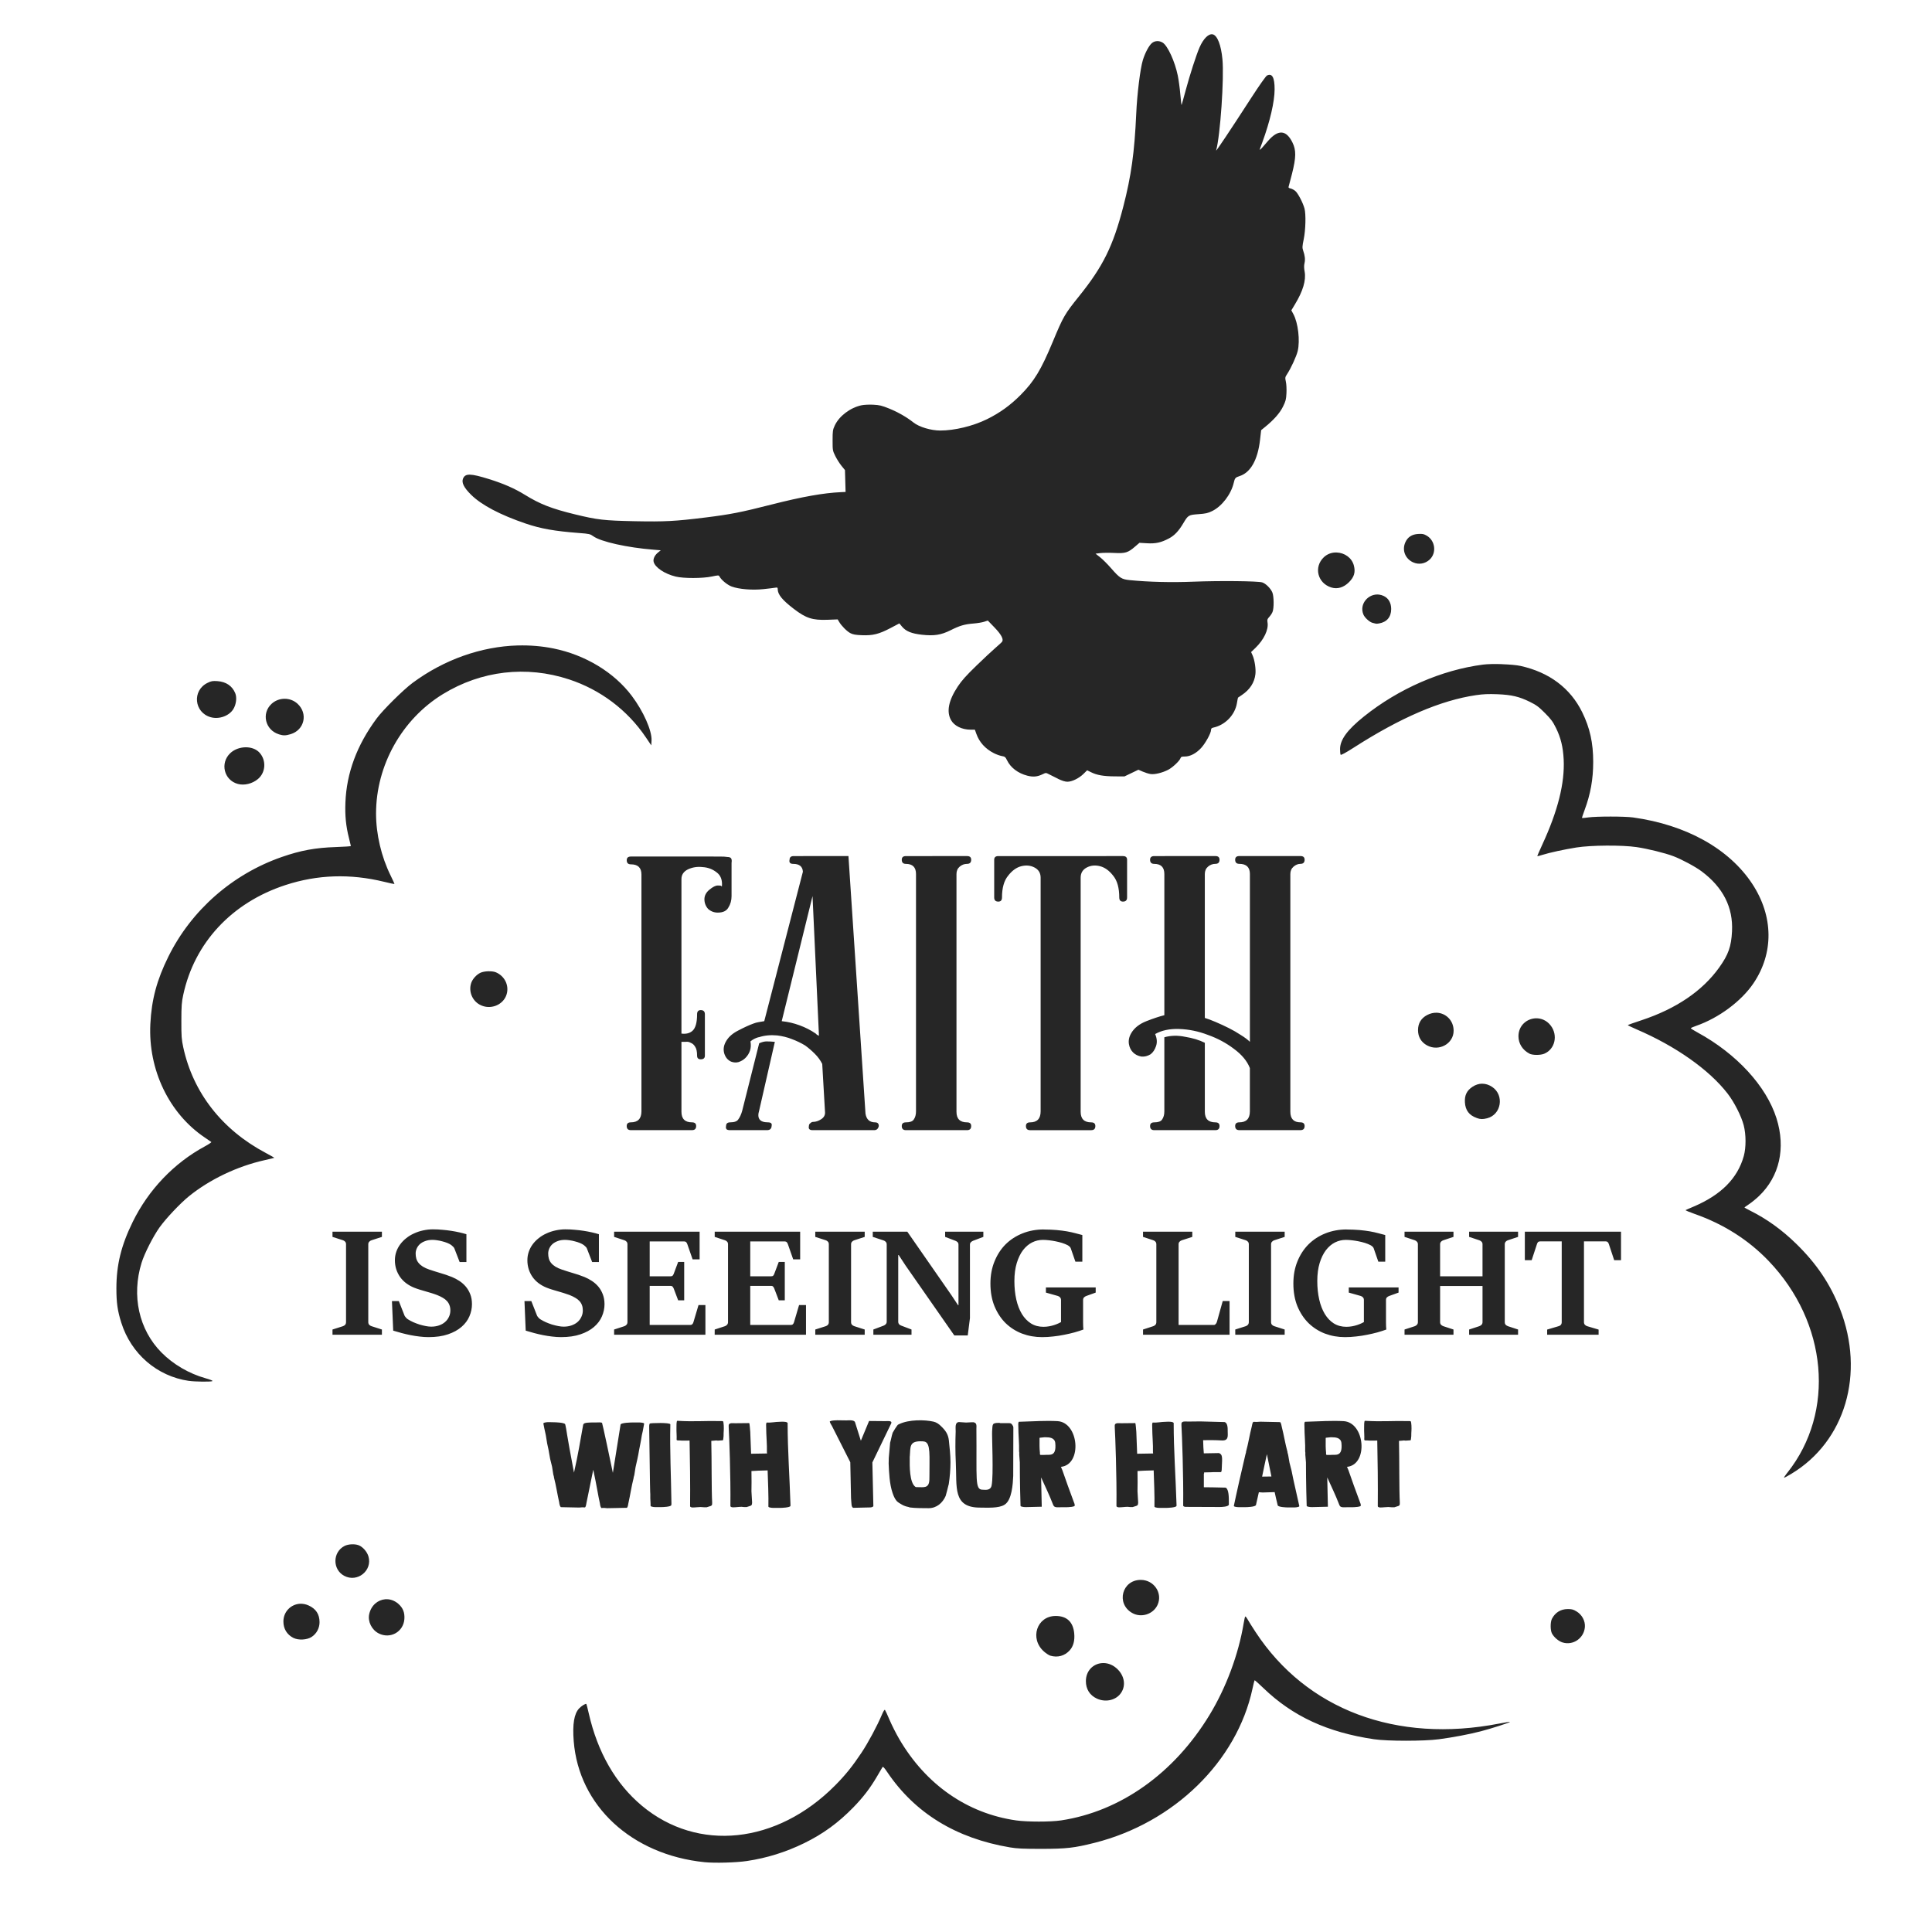 <?xml version="1.0" encoding="UTF-8" standalone="no"?>
<svg
   xmlns:dc="http://purl.org/dc/elements/1.1/"
   xmlns:cc="http://creativecommons.org/ns#"
   xmlns:rdf="http://www.w3.org/1999/02/22-rdf-syntax-ns#"
   xmlns:svg="http://www.w3.org/2000/svg"
   xmlns="http://www.w3.org/2000/svg"
   width="1000"
   height="1000"
   viewBox="0 0 264.583 264.583"
   version="1.1"
   id="svg2718">
  <style
     id="style3281"></style>
  <defs
     id="defs2712" />
  <g
     id="layer1">
    <path
       id="path1265"
       style="fill:#262626;fill-opacity:1;stroke-width:0.111"
       d="m 166.094,4.71 c -0.558,-0.146 -1.284,0.562 -1.817,1.776 -0.435,0.991 -1.327,3.75 -1.881,5.813 -0.303,1.127 -0.566,2.069 -0.584,2.087 -0.018,0.018 -0.094,-0.658 -0.173,-1.502 -0.071,-0.844 -0.231,-1.982 -0.343,-2.53 -0.399,-1.941 -1.385,-4.093 -2.069,-4.516 -0.476,-0.298 -1.079,-0.274 -1.475,0.062 -0.408,0.344 -0.938,1.341 -1.242,2.333 -0.355,1.161 -0.784,4.628 -0.904,7.306 -0.239,5.34 -0.685,8.554 -1.776,12.768 -1.402,5.412 -2.771,8.18 -6.055,12.261 -1.973,2.452 -2.161,2.78 -3.585,6.201 -1.627,3.909 -2.565,5.457 -4.448,7.347 -1.38,1.386 -2.829,2.432 -4.567,3.288 -1.914,0.944 -4.439,1.556 -6.407,1.557 -1.257,7.38e-4 -2.885,-0.482 -3.644,-1.082 -0.971,-0.768 -2.134,-1.432 -3.365,-1.932 -1.005,-0.407 -1.311,-0.481 -2.183,-0.525 -0.558,-0.028 -1.279,0.009 -1.603,0.08 -1.531,0.328 -3.046,1.472 -3.649,2.758 -0.276,0.595 -0.302,0.757 -0.302,2.041 0,1.357 0.005,1.41 0.37,2.151 0.206,0.418 0.589,1.023 0.849,1.343 l 0.475,0.584 0.042,1.493 0.042,1.498 -0.611,0.028 c -2.397,0.106 -5.333,0.627 -9.521,1.694 -4.211,1.074 -5.639,1.353 -9.046,1.776 -4.173,0.518 -5.569,0.591 -9.658,0.512 -4.249,-0.089 -5.12,-0.184 -8.242,-0.945 -3.196,-0.778 -4.778,-1.398 -6.854,-2.68 -1.397,-0.862 -2.904,-1.523 -4.918,-2.151 -2.521,-0.785 -3.234,-0.795 -3.539,-0.062 -0.227,0.549 0.112,1.233 1.105,2.215 1.424,1.408 3.989,2.76 7.498,3.95 2.062,0.699 3.948,1.032 7.306,1.288 1.367,0.104 1.505,0.133 1.931,0.443 1.034,0.748 4.644,1.554 8.251,1.84 l 0.986,0.08 -0.384,0.315 c -0.454,0.374 -0.688,0.877 -0.589,1.269 0.193,0.771 1.509,1.651 3.023,2.018 1.086,0.264 3.677,0.258 4.945,-0.009 0.916,-0.192 0.944,-0.192 1.055,0.009 0.262,0.479 1.071,1.142 1.658,1.361 0.985,0.368 2.823,0.522 4.324,0.361 0.694,-0.071 1.422,-0.161 1.621,-0.196 0.32,-0.053 0.363,-0.037 0.365,0.201 0.005,0.731 0.637,1.5 2.224,2.712 1.66,1.268 2.542,1.55 4.571,1.479 l 1.416,-0.053 0.201,0.338 c 0.331,0.561 1.063,1.297 1.544,1.548 0.346,0.18 0.711,0.243 1.566,0.278 1.497,0.062 2.352,-0.153 3.904,-0.968 l 1.233,-0.649 0.369,0.447 c 0.535,0.637 1.301,0.947 2.717,1.105 1.664,0.185 2.632,0.037 3.932,-0.617 1.252,-0.629 1.915,-0.824 3.128,-0.918 0.536,-0.042 1.197,-0.151 1.47,-0.243 l 0.497,-0.165 0.913,0.945 c 0.901,0.932 1.258,1.582 1.064,1.927 -0.042,0.08 -0.454,0.46 -0.913,0.854 -0.459,0.393 -1.651,1.508 -2.649,2.475 -1.373,1.331 -1.986,2.015 -2.525,2.827 -1.263,1.901 -1.573,3.436 -0.931,4.598 0.442,0.801 1.502,1.32 2.703,1.32 h 0.566 l 0.21,0.584 c 0.402,1.134 1.23,2.046 2.402,2.639 0.337,0.171 0.825,0.344 1.082,0.388 0.417,0.071 0.496,0.132 0.717,0.589 0.483,0.998 1.503,1.773 2.763,2.096 0.808,0.208 1.376,0.155 2.087,-0.187 0.466,-0.225 0.467,-0.225 0.891,-0.005 0.233,0.121 0.792,0.402 1.242,0.621 l -0.005,0.005 c 0.541,0.263 0.978,0.398 1.283,0.398 0.63,-10e-4 1.58,-0.464 2.197,-1.068 l 0.507,-0.498 0.548,0.269 c 0.788,0.392 1.697,0.553 3.22,0.562 l 1.338,0.009 0.954,-0.457 0.959,-0.461 0.603,0.261 c 0.332,0.142 0.808,0.294 1.06,0.328 0.554,0.088 1.585,-0.159 2.397,-0.571 0.609,-0.309 1.588,-1.227 1.708,-1.603 0.062,-0.178 0.168,-0.224 0.598,-0.224 0.727,0 1.553,-0.435 2.233,-1.178 0.591,-0.648 1.347,-2.022 1.347,-2.452 0,-0.195 0.08,-0.276 0.306,-0.328 1.645,-0.353 2.983,-1.743 3.247,-3.379 0.062,-0.389 0.128,-0.722 0.146,-0.731 0.018,-0.009 0.26,-0.177 0.539,-0.365 1.085,-0.733 1.706,-1.689 1.84,-2.831 0.088,-0.713 -0.102,-1.959 -0.388,-2.598 l -0.201,-0.443 0.589,-0.566 c 1.165,-1.126 1.826,-2.517 1.662,-3.484 -0.062,-0.374 -0.028,-0.478 0.228,-0.754 0.166,-0.177 0.373,-0.483 0.452,-0.68 0.215,-0.499 0.201,-2.148 -0.018,-2.676 -0.232,-0.558 -0.902,-1.225 -1.384,-1.379 -0.593,-0.19 -5.837,-0.244 -9.407,-0.101 -3.055,0.124 -6.161,0.042 -8.717,-0.21 -1.143,-0.115 -1.394,-0.274 -2.589,-1.644 -0.491,-0.564 -1.169,-1.239 -1.507,-1.502 l -0.611,-0.48 0.639,-0.08 c 0.354,-0.042 1.226,-0.053 1.936,-0.018 1.509,0.08 1.875,-0.037 2.854,-0.886 l 0.584,-0.502 1.037,0.062 c 1.185,0.071 1.934,-0.096 3.009,-0.666 0.746,-0.396 1.318,-0.996 1.95,-2.059 0.671,-1.129 0.722,-1.162 2.096,-1.26 0.992,-0.071 1.293,-0.142 1.877,-0.43 1.33,-0.655 2.581,-2.296 2.945,-3.868 0.15,-0.649 0.222,-0.731 0.803,-0.918 1.507,-0.485 2.486,-2.224 2.799,-4.973 l 0.15,-1.315 0.548,-0.447 c 1.216,-0.993 2.005,-1.89 2.443,-2.776 0.378,-0.766 0.431,-0.988 0.475,-1.845 0.028,-0.536 -0.005,-1.241 -0.08,-1.566 -0.119,-0.552 -0.107,-0.622 0.146,-1.005 0.54,-0.816 1.302,-2.468 1.475,-3.201 0.339,-1.433 0.053,-3.862 -0.594,-5.055 l -0.278,-0.516 0.497,-0.826 c 1.096,-1.806 1.538,-3.297 1.324,-4.471 -0.088,-0.469 -0.098,-0.832 -0.018,-1.164 0.116,-0.508 0.062,-1.013 -0.187,-1.731 -0.13,-0.379 -0.123,-0.566 0.08,-1.548 0.261,-1.284 0.315,-3.417 0.105,-4.201 -0.213,-0.795 -0.893,-2.096 -1.256,-2.402 -0.184,-0.155 -0.479,-0.312 -0.657,-0.347 -0.207,-0.042 -0.305,-0.118 -0.269,-0.21 0.028,-0.08 0.241,-0.888 0.47,-1.795 0.569,-2.26 0.585,-3.233 0.062,-4.292 -0.856,-1.739 -1.951,-1.811 -3.338,-0.219 -1.392,1.598 -1.292,1.575 -0.786,0.196 1.049,-2.856 1.676,-5.568 1.681,-7.242 0.004,-1.637 -0.334,-2.258 -1.046,-1.904 -0.151,0.08 -1.041,1.336 -2.132,3.023 -2.969,4.592 -4.897,7.474 -4.827,7.233 0.566,-2.052 1.107,-9.908 0.859,-12.494 -0.187,-1.948 -0.689,-3.236 -1.325,-3.402 z m 28.111,68.414 c -0.852,0.053 -1.422,0.427 -1.744,1.137 -0.485,1.068 -0.037,2.248 1.064,2.754 v -0.004 c 0.759,0.351 1.642,0.202 2.265,-0.379 0.975,-0.911 0.769,-2.588 -0.402,-3.274 -0.408,-0.238 -0.58,-0.268 -1.183,-0.233 z m -11.147,2.539 c -0.628,-0.028 -1.268,0.179 -1.763,0.649 -1.415,1.343 -0.857,3.567 1.037,4.146 h 0.005 c 0.832,0.252 1.681,-0.005 2.406,-0.731 0.71,-0.712 0.904,-1.364 0.667,-2.279 -0.283,-1.088 -1.304,-1.748 -2.352,-1.785 z m 5.818,5.767 c -1.452,-0.191 -2.771,1.268 -2.16,2.731 0.185,0.445 0.866,1.051 1.274,1.142 0.167,0.037 0.354,0.08 0.415,0.101 v 0.005 c 0.062,0.018 0.259,0.009 0.443,-0.028 1.075,-0.182 1.671,-0.887 1.671,-1.977 0,-0.836 -0.361,-1.472 -1.018,-1.785 -0.208,-0.099 -0.418,-0.16 -0.626,-0.187 z M 70.903,88.393 c -4.975,0.141 -10.066,1.921 -14.389,5.119 -1.271,0.94 -4.054,3.696 -4.936,4.886 -2.704,3.65 -4.121,7.467 -4.274,11.516 -0.071,1.783 0.071,3.221 0.479,4.827 0.147,0.581 0.269,1.088 0.269,1.123 0,0.037 -0.914,0.101 -2.032,0.137 -2.838,0.093 -4.836,0.459 -7.439,1.365 -6.756,2.352 -12.374,7.285 -15.517,13.631 -1.59,3.211 -2.309,5.897 -2.475,9.242 -0.311,6.259 2.566,12.255 7.457,15.544 0.439,0.295 0.838,0.567 0.891,0.612 0.053,0.037 -0.351,0.311 -0.891,0.603 -4.216,2.277 -7.713,5.941 -9.868,10.334 -1.578,3.217 -2.237,5.882 -2.238,9.096 -8.76e-4,1.986 0.154,3.078 0.672,4.717 1.346,4.268 4.902,7.33 9.242,7.964 l -0.004,-0.005 c 0.844,0.127 3.064,0.149 3.242,0.037 0.089,-0.053 -0.286,-0.208 -0.945,-0.392 -2.263,-0.636 -4.425,-1.899 -6.041,-3.534 -3.082,-3.119 -4.113,-7.771 -2.717,-12.279 0.4,-1.292 1.586,-3.621 2.466,-4.854 0.873,-1.223 2.832,-3.297 4.037,-4.27 2.845,-2.299 6.599,-4.088 10.32,-4.923 0.724,-0.163 1.329,-0.311 1.347,-0.328 0.018,-0.018 -0.503,-0.318 -1.16,-0.666 -5.989,-3.17 -9.969,-8.269 -11.306,-14.489 -0.23,-1.069 -0.26,-1.504 -0.256,-3.607 0.004,-2.057 0.042,-2.562 0.26,-3.566 1.539,-7.136 6.654,-12.627 14.001,-15.028 4.381,-1.432 8.867,-1.578 13.516,-0.443 0.752,0.184 1.384,0.319 1.402,0.302 0.018,-0.018 -0.211,-0.533 -0.512,-1.142 -1.281,-2.593 -2.005,-5.665 -2.005,-8.516 0,-6.591 3.546,-12.919 9.16,-16.352 5.258,-3.215 11.419,-3.934 17.266,-2.014 4.297,1.411 7.993,4.195 10.503,7.909 l 0.763,1.128 0.037,-0.676 c 0.062,-1.335 -1.109,-3.984 -2.713,-6.114 -2.417,-3.211 -6.365,-5.6 -10.708,-6.48 -1.6,-0.324 -3.246,-0.457 -4.904,-0.411 z m 134.818,2.562 c -0.991,-0.037 -2.005,-0.018 -2.626,0.062 -5.66,0.73 -11.574,3.308 -16.307,7.105 -2.283,1.832 -3.27,3.18 -3.27,4.475 0,0.354 0.037,0.692 0.08,0.763 0.042,0.08 0.695,-0.269 1.776,-0.963 6.438,-4.131 11.933,-6.49 16.782,-7.201 0.963,-0.141 1.68,-0.168 2.895,-0.124 1.96,0.08 2.984,0.319 4.452,1.041 0.893,0.439 1.218,0.676 2.068,1.53 0.846,0.849 1.089,1.181 1.525,2.069 0.655,1.332 0.957,2.585 1.046,4.288 0.16,3.247 -0.794,7.051 -2.932,11.676 -0.392,0.85 -0.698,1.558 -0.68,1.575 0.018,0.018 0.331,-0.062 0.699,-0.178 0.99,-0.312 2.958,-0.738 4.64,-1.009 2.006,-0.322 6.268,-0.352 8.275,-0.053 1.513,0.225 3.867,0.806 5,1.233 1.145,0.432 3.033,1.444 3.891,2.087 2.947,2.207 4.324,4.932 4.16,8.22 -0.104,2.076 -0.495,3.182 -1.758,4.95 -2.295,3.211 -5.904,5.656 -10.653,7.224 -0.996,0.329 -1.837,0.627 -1.863,0.653 -0.028,0.028 0.512,0.293 1.201,0.589 5.368,2.306 9.924,5.516 12.462,8.786 0.914,1.177 1.895,3.112 2.214,4.356 0.327,1.271 0.331,3.05 0.009,4.21 -0.848,3.048 -3.098,5.316 -6.863,6.918 -0.551,0.234 -1.052,0.449 -1.105,0.484 -0.053,0.028 0.5,0.266 1.228,0.52 3.952,1.383 7.375,3.554 10.128,6.425 8.097,8.441 9.188,20.692 2.584,29.015 l -0.005,-0.005 c -0.304,0.384 -0.5,0.695 -0.447,0.695 0.053,0 0.5,-0.237 0.986,-0.53 7.394,-4.444 10.13,-13.727 6.662,-22.613 -1.319,-3.379 -3.195,-6.167 -5.968,-8.877 -1.961,-1.917 -4.029,-3.407 -6.302,-4.544 -0.445,-0.222 -0.809,-0.425 -0.809,-0.443 0,-0.018 0.287,-0.228 0.64,-0.461 0.352,-0.233 0.962,-0.733 1.352,-1.105 2.811,-2.687 3.684,-6.559 2.402,-10.64 -1.384,-4.404 -5.464,-8.848 -10.804,-11.758 -0.514,-0.281 -0.936,-0.541 -0.936,-0.585 0,-0.042 0.336,-0.189 0.749,-0.333 3.08,-1.073 6.161,-3.36 7.818,-5.799 2.815,-4.145 2.763,-9.199 -0.137,-13.622 -3.161,-4.82 -9.054,-8.106 -16.339,-9.114 -1.151,-0.159 -4.971,-0.162 -6.119,-0.005 -0.457,0.071 -0.855,0.096 -0.872,0.08 -0.018,-0.018 0.138,-0.506 0.352,-1.078 0.816,-2.184 1.183,-4.236 1.183,-6.608 4.2e-4,-2.608 -0.451,-4.646 -1.502,-6.79 -1.621,-3.307 -4.515,-5.48 -8.462,-6.352 -0.539,-0.117 -1.507,-0.199 -2.498,-0.233 z m -175.952,2.324 c -0.649,-0.042 -0.832,-0.018 -1.356,0.242 -2.131,1.042 -1.836,4.069 0.457,4.703 1.139,0.315 2.506,-0.178 3.082,-1.11 0.4,-0.647 0.512,-1.592 0.261,-2.192 -0.417,-0.995 -1.251,-1.556 -2.443,-1.644 z m 9.192,2.416 c -0.637,0.005 -1.276,0.237 -1.772,0.695 -1.415,1.304 -0.868,3.584 1,4.169 v 0.005 c 0.612,0.188 0.919,0.184 1.603,-0.018 1.913,-0.568 2.423,-2.846 0.936,-4.187 -0.496,-0.447 -1.131,-0.669 -1.767,-0.662 z m -5.356,6.644 c -0.749,0.018 -1.517,0.281 -2.069,0.803 -1.433,1.36 -0.861,3.7 1.032,4.215 0.891,0.243 1.998,-0.028 2.767,-0.68 1.061,-0.896 1.155,-2.557 0.206,-3.603 -0.458,-0.505 -1.187,-0.748 -1.936,-0.735 z m 75.09,14.9 c -0.378,-9e-5 -0.566,0.166 -0.566,0.502 -0.088,0.378 0.08,0.566 0.502,0.566 0.84,0 1.283,0.36 1.324,1.073 l -5.292,20.467 c -0.252,0.042 -0.501,0.088 -0.754,0.128 -0.252,0.042 -0.484,0.103 -0.695,0.187 -0.588,0.21 -1.28,0.526 -2.078,0.945 -0.756,0.379 -1.303,0.842 -1.639,1.388 -0.377,0.588 -0.483,1.175 -0.315,1.763 0.168,0.546 0.483,0.923 0.945,1.132 0.336,0.126 0.673,0.148 1.009,0.062 0.378,-0.126 0.694,-0.315 0.945,-0.566 0.294,-0.294 0.505,-0.631 0.63,-1.009 0.125,-0.379 0.143,-0.799 0.062,-1.26 0.294,-0.252 0.653,-0.44 1.073,-0.566 h 0.062 0.005 c 0.755,-0.252 1.592,-0.335 2.516,-0.251 0.714,0.088 1.389,0.25 2.018,0.502 0.672,0.252 1.28,0.545 1.827,0.881 0.462,0.336 0.9,0.718 1.32,1.137 0.42,0.42 0.757,0.88 1.009,1.384 l 0.379,6.553 c 0.042,0.42 -0.125,0.753 -0.502,1.005 -0.379,0.252 -0.76,0.379 -1.137,0.379 -0.126,0 -0.253,0.062 -0.379,0.187 -0.126,0.088 -0.187,0.211 -0.187,0.379 -0.088,0.378 0.08,0.566 0.503,0.566 h 8.439 c 0.336,0 0.546,-0.188 0.63,-0.566 0,-0.336 -0.166,-0.502 -0.502,-0.502 -0.755,0 -1.194,-0.398 -1.32,-1.196 l -2.334,-35.271 h -5.228 z m 15.366,0 c -0.378,0 -0.566,0.166 -0.566,0.502 0,0.378 0.189,0.566 0.566,0.566 0.924,0 1.384,0.465 1.384,1.388 v 0.187 32.312 c 0,0.462 -0.105,0.839 -0.315,1.132 -0.168,0.252 -0.522,0.379 -1.069,0.379 -0.377,0 -0.566,0.166 -0.566,0.502 0,0.378 0.189,0.566 0.566,0.566 h 8.375 c 0.378,0 0.566,-0.188 0.566,-0.566 0,-0.336 -0.188,-0.502 -0.566,-0.502 -0.966,0 -1.448,-0.482 -1.448,-1.448 v -32.563 c 0,-0.42 0.145,-0.757 0.439,-1.009 0.295,-0.252 0.632,-0.379 1.009,-0.379 0.377,0 0.566,-0.188 0.566,-0.566 0,-0.336 -0.188,-0.502 -0.566,-0.502 z m 12.658,0 c -0.378,-9e-5 -0.566,0.166 -0.566,0.502 v 5.165 c 0,0.379 0.188,0.566 0.566,0.566 0.336,0 0.502,-0.188 0.502,-0.566 0,-1.302 0.277,-2.287 0.822,-2.959 0.546,-0.714 1.155,-1.156 1.827,-1.324 0.672,-0.168 1.281,-0.101 1.826,0.191 0.546,0.295 0.817,0.754 0.817,1.384 v 31.997 c 0,1.008 -0.482,1.511 -1.447,1.511 -0.377,0 -0.566,0.166 -0.566,0.502 0,0.379 0.189,0.566 0.566,0.566 h 8.375 c 0.377,0 0.566,-0.188 0.566,-0.566 0,-0.336 -0.189,-0.502 -0.566,-0.502 -0.966,0 -1.447,-0.482 -1.447,-1.448 v -32.061 c 0,-0.63 0.271,-1.09 0.817,-1.384 0.546,-0.294 1.155,-0.36 1.826,-0.191 0.671,0.168 1.281,0.611 1.827,1.324 0.546,0.672 0.817,1.657 0.817,2.959 0,0.379 0.172,0.566 0.507,0.566 0.378,0 0.566,-0.188 0.566,-0.566 v -5.165 c 0,-0.336 -0.189,-0.502 -0.566,-0.502 z m 21.352,0 c -0.379,0 -0.571,0.166 -0.571,0.502 0,0.378 0.192,0.566 0.571,0.566 0.924,0 1.384,0.465 1.384,1.388 v 0.187 19.147 c -0.672,0.168 -1.491,0.439 -2.457,0.817 -0.966,0.379 -1.658,0.926 -2.078,1.639 -0.295,0.504 -0.399,1.008 -0.315,1.511 0.08,0.462 0.272,0.839 0.566,1.132 0.294,0.295 0.675,0.482 1.137,0.566 0.42,0.042 0.836,-0.062 1.256,-0.31 0.336,-0.252 0.59,-0.634 0.758,-1.137 0.168,-0.504 0.125,-1.047 -0.128,-1.635 0.882,-0.504 1.973,-0.736 3.274,-0.695 1.344,0.042 2.667,0.314 3.968,0.817 1.302,0.462 2.48,1.093 3.53,1.89 1.092,0.798 1.823,1.678 2.201,2.644 v 5.923 c 0,1.008 -0.482,1.511 -1.448,1.511 -0.377,0 -0.566,0.166 -0.566,0.502 0,0.379 0.189,0.566 0.566,0.566 h 8.379 c 0.378,0 0.566,-0.188 0.566,-0.566 0,-0.336 -0.189,-0.502 -0.566,-0.502 -0.924,0 -1.388,-0.482 -1.388,-1.448 v -32.563 c 0,-0.42 0.149,-0.757 0.443,-1.009 0.295,-0.252 0.61,-0.379 0.945,-0.379 0.378,0 0.566,-0.188 0.566,-0.566 0,-0.336 -0.189,-0.502 -0.566,-0.502 h -8.379 c -0.377,0 -0.566,0.166 -0.566,0.502 0,0.379 0.189,0.566 0.566,0.566 0.966,0 1.452,0.465 1.452,1.388 v 0.187 22.8 c -0.294,-0.295 -0.714,-0.61 -1.26,-0.945 -0.504,-0.336 -1.051,-0.651 -1.639,-0.945 -0.588,-0.294 -1.175,-0.566 -1.763,-0.817 -0.588,-0.252 -1.091,-0.44 -1.511,-0.566 v -19.713 c 0,-0.42 0.145,-0.757 0.439,-1.009 0.294,-0.252 0.632,-0.379 1.009,-0.379 0.377,0 0.566,-0.188 0.566,-0.566 0,-0.336 -0.189,-0.502 -0.566,-0.502 z m -71.674,0.062 c -0.378,0 -0.566,0.166 -0.566,0.502 0,0.379 0.188,0.566 0.566,0.566 0.966,0 1.447,0.465 1.447,1.388 v 0.187 32.248 c 0,1.008 -0.486,1.511 -1.452,1.511 -0.377,0 -0.566,0.166 -0.566,0.502 0,0.378 0.188,0.566 0.566,0.566 h 8.379 c 0.378,0 0.566,-0.188 0.566,-0.566 0,-0.336 -0.188,-0.502 -0.566,-0.502 -0.966,0 -1.448,-0.482 -1.448,-1.448 v -9.576 h 0.566 c 0.252,-0.042 0.484,0.002 0.695,0.128 0.252,0.088 0.462,0.272 0.63,0.566 0.168,0.252 0.251,0.65 0.251,1.196 0,0.336 0.166,0.502 0.502,0.502 0.378,0 0.566,-0.166 0.566,-0.502 v -5.667 c 0,-0.379 -0.188,-0.571 -0.566,-0.571 -0.336,0 -0.502,0.192 -0.502,0.571 0,1.134 -0.21,1.887 -0.63,2.265 -0.378,0.336 -0.882,0.463 -1.512,0.379 v -19.905 -1.256 c 0,-0.588 0.294,-1.03 0.882,-1.324 0.63,-0.295 1.3,-0.399 2.014,-0.315 0.713,0.042 1.344,0.274 1.89,0.695 0.588,0.42 0.838,1.068 0.754,1.95 l -0.123,-0.062 c 0.042,-0.042 -0.107,-0.062 -0.443,-0.062 -0.295,0 -0.671,0.188 -1.133,0.566 -0.462,0.379 -0.695,0.816 -0.695,1.32 0,0.504 0.172,0.946 0.507,1.324 0.379,0.336 0.816,0.502 1.32,0.502 0.713,0 1.2,-0.228 1.452,-0.689 0.294,-0.462 0.438,-0.988 0.438,-1.575 v -3.338 -1.196 c 0.042,-0.295 0.028,-0.505 -0.062,-0.63 -0.08,-0.126 -0.255,-0.187 -0.507,-0.187 -0.21,-0.042 -0.565,-0.062 -1.068,-0.062 z m 24.878,5.416 0.881,19.147 c -0.08,-0.088 -0.167,-0.128 -0.251,-0.128 -0.042,-0.042 -0.102,-0.103 -0.187,-0.187 -0.672,-0.462 -1.408,-0.839 -2.205,-1.132 -0.798,-0.295 -1.617,-0.487 -2.457,-0.571 z M 66.866,133.014 c -0.392,0.009 -0.788,0.08 -1.055,0.196 -0.544,0.248 -1.101,0.858 -1.283,1.411 -0.375,1.139 0.125,2.394 1.178,2.973 v -0.005 c 1.414,0.777 3.245,0.062 3.681,-1.438 0.354,-1.216 -0.281,-2.495 -1.484,-3 -0.255,-0.105 -0.644,-0.148 -1.037,-0.137 z m 129.873,5.676 c -0.418,-0.009 -0.855,0.088 -1.279,0.306 -0.84,0.439 -1.265,1.14 -1.265,2.082 0,0.916 0.431,1.645 1.228,2.082 1.623,0.891 3.651,-0.223 3.648,-2.005 -0.002,-1.424 -1.08,-2.427 -2.333,-2.466 z m 13.594,0.763 c -1.223,0.037 -2.384,0.974 -2.384,2.461 0,0.997 0.558,1.881 1.498,2.375 v 0.005 c 0.432,0.224 1.507,0.23 2.037,0.009 1.469,-0.614 1.906,-2.519 0.886,-3.854 -0.544,-0.712 -1.303,-1.015 -2.037,-0.996 z m -49.509,2.393 c -0.472,0.009 -0.929,0.08 -1.37,0.206 v 10.142 c 0,0.462 -0.105,0.839 -0.315,1.132 -0.168,0.252 -0.522,0.379 -1.068,0.379 -0.378,0 -0.571,0.166 -0.571,0.502 0,0.378 0.192,0.566 0.571,0.566 h 8.375 c 0.378,0 0.566,-0.188 0.566,-0.566 0,-0.336 -0.189,-0.502 -0.566,-0.502 -0.965,0 -1.447,-0.482 -1.447,-1.448 v -9.448 c -0.756,-0.379 -1.658,-0.654 -2.708,-0.822 -0.504,-0.105 -0.993,-0.152 -1.466,-0.141 z m -55.847,0.771 c -0.294,0 -0.631,0.088 -1.009,0.255 l -2.329,9.256 c -0.126,0.462 -0.297,0.839 -0.507,1.132 -0.168,0.295 -0.544,0.443 -1.133,0.443 -0.379,0 -0.566,0.166 -0.566,0.502 -0.042,0.168 -0.028,0.317 0.062,0.443 0.126,0.088 0.253,0.123 0.379,0.123 h 5.229 c 0.126,0 0.253,-0.037 0.379,-0.123 0.126,-0.126 0.187,-0.275 0.187,-0.443 0.088,-0.336 -0.08,-0.502 -0.502,-0.502 -1.134,0 -1.532,-0.548 -1.196,-1.639 l 2.142,-9.384 c -0.421,-0.042 -0.797,-0.062 -1.133,-0.062 z m 98.013,5.79 c -0.463,-9e-5 -0.926,0.147 -1.37,0.447 -0.746,0.505 -1.058,1.146 -1.005,2.087 0.062,1.11 0.568,1.789 1.621,2.164 v 0.005 c 0.516,0.182 0.801,0.186 1.416,0.037 1.951,-0.491 2.389,-3.154 0.708,-4.288 -0.445,-0.301 -0.907,-0.447 -1.37,-0.447 z M 59.327,168.353 c -0.477,0 -0.94,0.053 -1.384,0.15 -0.444,0.094 -0.856,0.234 -1.247,0.415 -0.39,0.175 -0.743,0.389 -1.059,0.644 -0.316,0.248 -0.591,0.528 -0.826,0.845 -0.229,0.309 -0.411,0.649 -0.539,1.018 -0.128,0.369 -0.192,0.759 -0.192,1.169 0,0.431 0.062,0.84 0.183,1.224 0.121,0.377 0.294,0.723 0.516,1.046 0.222,0.316 0.495,0.601 0.817,0.849 0.329,0.249 0.695,0.457 1.105,0.626 0.255,0.101 0.512,0.189 0.767,0.269 0.262,0.08 0.523,0.159 0.786,0.232 0.262,0.071 0.528,0.152 0.79,0.233 0.269,0.08 0.536,0.173 0.804,0.274 0.303,0.121 0.568,0.244 0.79,0.379 0.228,0.128 0.416,0.279 0.571,0.448 0.154,0.168 0.268,0.354 0.343,0.562 0.08,0.209 0.123,0.448 0.123,0.717 0,0.316 -0.062,0.608 -0.191,0.876 -0.12,0.269 -0.296,0.506 -0.525,0.708 -0.229,0.202 -0.506,0.361 -0.836,0.475 -0.322,0.114 -0.681,0.169 -1.078,0.169 -0.215,0 -0.464,-0.028 -0.74,-0.08 -0.276,-0.053 -0.559,-0.123 -0.854,-0.21 -0.289,-0.094 -0.576,-0.203 -0.859,-0.324 -0.282,-0.128 -0.529,-0.261 -0.744,-0.402 -0.037,-0.018 -0.08,-0.053 -0.123,-0.091 -0.042,-0.042 -0.08,-0.088 -0.128,-0.133 -0.037,-0.053 -0.08,-0.103 -0.123,-0.15 -0.037,-0.042 -0.062,-0.095 -0.08,-0.141 l -0.776,-1.973 h -0.941 l 0.173,4.05 c 0.369,0.114 0.756,0.226 1.16,0.333 0.404,0.107 0.809,0.202 1.219,0.283 0.41,0.08 0.818,0.145 1.228,0.192 0.417,0.053 0.823,0.08 1.219,0.08 h 0.004 c 1.035,0 1.925,-0.128 2.671,-0.384 0.753,-0.255 1.37,-0.595 1.854,-1.018 0.49,-0.423 0.849,-0.905 1.078,-1.443 0.235,-0.544 0.352,-1.098 0.352,-1.662 0,-0.505 -0.071,-0.955 -0.228,-1.352 -0.154,-0.403 -0.362,-0.757 -0.617,-1.059 -0.256,-0.302 -0.548,-0.561 -0.877,-0.776 -0.329,-0.215 -0.666,-0.393 -1.009,-0.535 -0.289,-0.114 -0.565,-0.218 -0.826,-0.306 -0.262,-0.088 -0.521,-0.168 -0.777,-0.242 -0.249,-0.08 -0.496,-0.154 -0.744,-0.228 -0.249,-0.071 -0.5,-0.154 -0.749,-0.242 -0.356,-0.121 -0.653,-0.259 -0.895,-0.406 -0.242,-0.154 -0.437,-0.321 -0.584,-0.502 -0.148,-0.181 -0.255,-0.379 -0.315,-0.594 -0.062,-0.222 -0.091,-0.459 -0.091,-0.708 0,-0.235 0.053,-0.463 0.15,-0.685 0.101,-0.229 0.249,-0.432 0.443,-0.607 0.202,-0.175 0.448,-0.31 0.731,-0.411 0.289,-0.107 0.614,-0.16 0.977,-0.16 0.181,0 0.391,0.018 0.626,0.053 0.242,0.037 0.484,0.08 0.726,0.15 0.242,0.062 0.47,0.132 0.685,0.219 0.215,0.088 0.393,0.182 0.535,0.283 0.071,0.053 0.154,0.127 0.242,0.215 0.092,0.08 0.157,0.166 0.192,0.261 l 0.718,1.854 h 0.927 v -3.808 c -0.289,-0.088 -0.611,-0.175 -0.968,-0.255 -0.35,-0.08 -0.722,-0.149 -1.119,-0.21 -0.39,-0.062 -0.793,-0.107 -1.21,-0.141 -0.417,-0.042 -0.834,-0.062 -1.251,-0.062 z m 18.138,0 c -0.477,0 -0.935,0.053 -1.379,0.15 -0.444,0.094 -0.862,0.234 -1.251,0.415 -0.39,0.175 -0.743,0.389 -1.059,0.644 -0.316,0.248 -0.591,0.528 -0.826,0.845 -0.229,0.309 -0.406,0.649 -0.535,1.018 -0.128,0.369 -0.191,0.759 -0.191,1.169 0,0.431 0.062,0.84 0.183,1.224 0.121,0.377 0.289,0.723 0.512,1.046 0.222,0.316 0.495,0.601 0.817,0.849 0.329,0.249 0.7,0.457 1.11,0.626 0.255,0.101 0.512,0.189 0.767,0.269 0.262,0.08 0.523,0.159 0.786,0.232 0.262,0.071 0.523,0.152 0.786,0.233 0.269,0.08 0.54,0.173 0.809,0.274 0.303,0.121 0.563,0.244 0.786,0.379 0.229,0.128 0.421,0.279 0.575,0.448 0.154,0.168 0.268,0.354 0.343,0.562 0.08,0.209 0.119,0.448 0.119,0.717 0,0.316 -0.062,0.608 -0.192,0.876 -0.121,0.269 -0.291,0.506 -0.52,0.708 -0.229,0.202 -0.511,0.361 -0.84,0.475 -0.322,0.114 -0.681,0.169 -1.078,0.169 -0.215,0 -0.459,-0.028 -0.735,-0.08 -0.276,-0.053 -0.563,-0.123 -0.859,-0.21 -0.289,-0.094 -0.572,-0.203 -0.854,-0.324 -0.282,-0.128 -0.534,-0.261 -0.749,-0.402 -0.037,-0.018 -0.071,-0.053 -0.119,-0.091 -0.042,-0.042 -0.089,-0.088 -0.133,-0.133 -0.037,-0.053 -0.08,-0.103 -0.119,-0.15 -0.037,-0.042 -0.062,-0.095 -0.08,-0.141 l -0.776,-1.973 h -0.936 l 0.169,4.05 c 0.369,0.114 0.756,0.226 1.16,0.333 0.404,0.107 0.809,0.202 1.219,0.283 0.41,0.08 0.823,0.145 1.233,0.192 0.417,0.053 0.823,0.08 1.219,0.08 1.035,0 1.925,-0.128 2.671,-0.384 0.753,-0.255 1.374,-0.595 1.859,-1.018 0.49,-0.423 0.849,-0.905 1.078,-1.443 0.235,-0.544 0.352,-1.098 0.352,-1.662 0,-0.505 -0.08,-0.955 -0.233,-1.352 -0.154,-0.403 -0.356,-0.757 -0.612,-1.059 -0.256,-0.302 -0.552,-0.561 -0.882,-0.776 -0.329,-0.215 -0.662,-0.393 -1.005,-0.535 -0.289,-0.114 -0.565,-0.218 -0.826,-0.306 -0.262,-0.088 -0.525,-0.168 -0.781,-0.242 -0.249,-0.08 -0.496,-0.154 -0.744,-0.228 -0.249,-0.071 -0.496,-0.154 -0.744,-0.242 -0.356,-0.121 -0.657,-0.259 -0.9,-0.406 -0.242,-0.154 -0.437,-0.321 -0.584,-0.502 -0.148,-0.181 -0.25,-0.379 -0.31,-0.594 -0.062,-0.222 -0.091,-0.459 -0.091,-0.708 0,-0.235 0.053,-0.463 0.15,-0.685 0.101,-0.229 0.249,-0.432 0.443,-0.607 0.202,-0.175 0.444,-0.31 0.726,-0.411 0.289,-0.107 0.614,-0.16 0.977,-0.16 0.181,0 0.391,0.018 0.626,0.053 0.242,0.037 0.484,0.08 0.726,0.15 0.242,0.062 0.47,0.132 0.685,0.219 0.215,0.088 0.392,0.182 0.535,0.283 0.071,0.053 0.154,0.127 0.242,0.215 0.093,0.08 0.157,0.166 0.191,0.261 l 0.718,1.854 h 0.927 v -3.808 c -0.289,-0.088 -0.612,-0.175 -0.968,-0.255 -0.35,-0.08 -0.722,-0.149 -1.119,-0.21 -0.39,-0.062 -0.794,-0.107 -1.21,-0.141 -0.416,-0.042 -0.834,-0.062 -1.251,-0.062 z m 65.492,0.018 c -1.055,0 -2.028,0.178 -2.922,0.535 -0.894,0.356 -1.668,0.857 -2.32,1.502 -0.645,0.645 -1.151,1.428 -1.521,2.343 -0.37,0.908 -0.558,1.914 -0.558,3.023 0,1.163 0.187,2.2 0.558,3.114 0.377,0.907 0.882,1.679 1.521,2.311 0.645,0.625 1.397,1.104 2.251,1.434 0.861,0.322 1.769,0.484 2.731,0.484 h 0.005 c 0.504,0 1.017,-0.028 1.534,-0.091 0.518,-0.053 1.021,-0.132 1.512,-0.233 0.49,-0.094 0.958,-0.203 1.402,-0.324 0.451,-0.128 0.856,-0.258 1.219,-0.392 -0.028,-0.262 -0.042,-0.592 -0.042,-0.995 v -1.484 -1.562 c 0,-0.148 0.042,-0.269 0.123,-0.356 0.088,-0.088 0.191,-0.154 0.32,-0.201 l 1.283,-0.461 v -0.708 h -6.818 v 0.708 l 1.635,0.461 c 0.134,0.042 0.236,0.113 0.31,0.201 0.08,0.088 0.123,0.209 0.123,0.356 v 3.023 c -0.095,0.053 -0.222,0.118 -0.384,0.191 -0.154,0.071 -0.335,0.143 -0.543,0.21 -0.208,0.071 -0.441,0.126 -0.689,0.173 -0.249,0.042 -0.51,0.071 -0.786,0.071 -0.646,0 -1.215,-0.152 -1.713,-0.461 -0.49,-0.309 -0.905,-0.741 -1.242,-1.292 -0.336,-0.558 -0.592,-1.22 -0.767,-1.986 -0.175,-0.773 -0.261,-1.613 -0.261,-2.521 0,-0.941 0.109,-1.765 0.324,-2.47 0.215,-0.706 0.498,-1.292 0.854,-1.763 0.363,-0.471 0.778,-0.824 1.242,-1.059 0.47,-0.235 0.962,-0.352 1.479,-0.352 0.262,0 0.544,0.018 0.84,0.053 0.303,0.037 0.599,0.08 0.895,0.141 0.303,0.062 0.595,0.132 0.877,0.219 0.282,0.088 0.535,0.187 0.758,0.302 0.088,0.042 0.171,0.106 0.251,0.173 0.088,0.062 0.15,0.141 0.191,0.242 l 0.644,1.854 h 0.95 v -3.648 c -0.289,-0.08 -0.61,-0.164 -0.959,-0.251 -0.35,-0.094 -0.737,-0.182 -1.16,-0.255 -0.423,-0.071 -0.893,-0.131 -1.411,-0.178 -0.518,-0.042 -1.097,-0.071 -1.735,-0.071 z m 41.486,0 c -1.055,0 -2.033,0.178 -2.927,0.535 -0.894,0.356 -1.663,0.857 -2.315,1.502 -0.645,0.645 -1.155,1.428 -1.525,2.343 -0.37,0.908 -0.552,1.914 -0.552,3.023 0,1.163 0.183,2.2 0.552,3.114 0.376,0.907 0.887,1.679 1.525,2.311 0.645,0.625 1.393,1.104 2.247,1.434 0.861,0.322 1.769,0.484 2.73,0.484 h 0.005 c 0.504,0 1.016,-0.028 1.534,-0.091 0.518,-0.053 1.021,-0.132 1.512,-0.233 0.49,-0.094 0.958,-0.203 1.402,-0.324 0.451,-0.128 0.856,-0.258 1.219,-0.392 -0.028,-0.262 -0.037,-0.592 -0.042,-0.995 v -1.484 -1.562 c 0,-0.148 0.037,-0.269 0.119,-0.356 0.088,-0.088 0.196,-0.154 0.324,-0.201 l 1.279,-0.461 v -0.708 h -6.818 v 0.708 l 1.635,0.461 c 0.135,0.042 0.242,0.113 0.315,0.201 0.08,0.088 0.119,0.209 0.119,0.356 v 3.023 c -0.095,0.053 -0.222,0.118 -0.384,0.191 -0.154,0.071 -0.335,0.143 -0.543,0.21 -0.209,0.071 -0.437,0.126 -0.685,0.173 -0.249,0.042 -0.51,0.071 -0.785,0.071 -0.645,0 -1.219,-0.152 -1.717,-0.461 -0.49,-0.309 -0.901,-0.741 -1.237,-1.292 -0.336,-0.558 -0.592,-1.22 -0.767,-1.986 -0.175,-0.773 -0.265,-1.613 -0.265,-2.521 0,-0.941 0.109,-1.765 0.324,-2.47 0.215,-0.706 0.502,-1.292 0.858,-1.763 0.363,-0.471 0.774,-0.824 1.238,-1.059 0.47,-0.235 0.966,-0.352 1.484,-0.352 0.262,0 0.54,0.018 0.836,0.053 0.302,0.037 0.604,0.08 0.899,0.141 0.303,0.062 0.595,0.132 0.877,0.219 0.282,0.088 0.531,0.187 0.754,0.302 0.088,0.042 0.175,0.106 0.255,0.173 0.088,0.062 0.15,0.141 0.191,0.242 l 0.644,1.854 h 0.945 v -3.648 c -0.289,-0.08 -0.605,-0.164 -0.954,-0.251 -0.349,-0.094 -0.736,-0.182 -1.16,-0.255 -0.423,-0.071 -0.893,-0.131 -1.411,-0.178 -0.518,-0.042 -1.097,-0.071 -1.735,-0.071 z m -138.91,0.306 v 0.712 l 1.425,0.457 c 0.114,0.037 0.214,0.098 0.302,0.192 0.089,0.094 0.128,0.213 0.128,0.361 v 10.658 c 0,0.148 -0.037,0.271 -0.119,0.365 -0.071,0.088 -0.18,0.154 -0.315,0.201 l -1.42,0.452 v 0.717 h 6.767 v -0.717 l -1.411,-0.452 c -0.128,-0.042 -0.237,-0.104 -0.324,-0.191 -0.089,-0.094 -0.132,-0.22 -0.132,-0.374 v -10.658 c 0,-0.141 0.042,-0.257 0.132,-0.352 0.095,-0.101 0.203,-0.167 0.324,-0.201 l 1.411,-0.457 v -0.712 z m 38.568,0 v 0.712 l 1.393,0.457 c 0.121,0.037 0.221,0.098 0.302,0.192 0.089,0.094 0.132,0.213 0.132,0.361 v 10.658 c 0,0.148 -0.042,0.271 -0.132,0.365 -0.08,0.094 -0.18,0.161 -0.302,0.201 l -1.393,0.452 v 0.717 h 12.503 v -4.064 h -0.945 l -0.699,2.352 c -0.037,0.114 -0.08,0.202 -0.151,0.269 -0.071,0.071 -0.154,0.101 -0.269,0.101 h -5.567 v -5.352 h 2.854 c 0.135,0 0.23,0.037 0.283,0.11 0.062,0.071 0.109,0.15 0.151,0.251 l 0.611,1.617 h 0.826 v -5.256 h -0.826 l -0.611,1.635 c -0.042,0.107 -0.095,0.191 -0.155,0.251 -0.053,0.053 -0.144,0.08 -0.278,0.08 h -2.854 v -4.772 h 4.74 c 0.114,0 0.199,0.037 0.26,0.101 0.062,0.071 0.109,0.157 0.15,0.265 l 0.726,2.087 h 0.959 v -3.79 z m 13.777,0 v 0.712 l 1.388,0.457 c 0.12,0.037 0.226,0.098 0.306,0.192 0.088,0.094 0.128,0.213 0.128,0.361 v 10.658 c 0,0.148 -0.042,0.271 -0.128,0.365 -0.08,0.094 -0.185,0.161 -0.306,0.201 l -1.388,0.452 -0.005,0.717 h 12.507 v -4.064 h -0.95 l -0.695,2.352 c -0.037,0.114 -0.08,0.202 -0.15,0.269 -0.071,0.071 -0.16,0.101 -0.274,0.101 h -5.567 v -5.352 h 2.854 c 0.135,0 0.231,0.037 0.283,0.11 0.062,0.071 0.11,0.15 0.151,0.251 l 0.617,1.617 h 0.826 v -5.256 h -0.826 l -0.617,1.635 c -0.042,0.107 -0.09,0.191 -0.151,0.251 -0.053,0.053 -0.148,0.08 -0.283,0.08 h -2.854 v -4.772 h 4.74 c 0.114,0 0.2,0.037 0.26,0.101 0.062,0.071 0.109,0.157 0.151,0.265 l 0.731,2.087 h 0.954 v -3.79 z m 13.772,0 v 0.712 l 1.425,0.457 c 0.114,0.037 0.214,0.098 0.302,0.192 0.088,0.094 0.128,0.213 0.128,0.361 v 10.658 c 0,0.148 -0.037,0.271 -0.119,0.365 -0.071,0.088 -0.181,0.154 -0.315,0.201 l -1.42,0.452 v 0.717 h 6.768 v -0.717 l -1.411,-0.452 c -0.128,-0.042 -0.237,-0.104 -0.324,-0.191 -0.089,-0.094 -0.132,-0.22 -0.132,-0.374 v -10.658 c 0,-0.141 0.042,-0.257 0.132,-0.352 0.095,-0.101 0.203,-0.167 0.324,-0.201 l 1.411,-0.457 v -0.712 z m 7.873,0 v 0.712 l 1.475,0.484 c 0.114,0.037 0.214,0.097 0.302,0.191 0.088,0.094 0.132,0.217 0.132,0.365 v 10.567 c 0,0.141 -0.042,0.257 -0.132,0.352 -0.08,0.088 -0.181,0.154 -0.302,0.2 l -1.393,0.525 v 0.717 h 5.224 v -0.717 l -1.384,-0.525 c -0.134,-0.042 -0.239,-0.113 -0.32,-0.2 -0.071,-0.088 -0.114,-0.204 -0.114,-0.352 v -9.124 h 0.062 l 0.959,1.461 6.662,9.557 h 1.836 l 0.302,-2.379 v -10.055 c 0,-0.141 0.042,-0.255 0.132,-0.342 0.089,-0.088 0.194,-0.154 0.315,-0.201 l 1.388,-0.525 v -0.712 h -5.233 v 0.712 l 1.384,0.525 c 0.141,0.053 0.245,0.12 0.32,0.201 0.08,0.08 0.123,0.194 0.123,0.342 v 8.279 h -0.062 l -0.886,-1.338 -6.06,-8.722 z m 37.011,0 v 0.712 l 1.393,0.457 c 0.121,0.037 0.221,0.098 0.302,0.192 0.088,0.094 0.128,0.213 0.128,0.361 v 10.658 c 0,0.148 -0.037,0.271 -0.119,0.365 -0.08,0.094 -0.187,0.161 -0.315,0.201 l -1.388,0.452 v 0.717 h 11.85 v -4.617 h -0.936 l -0.777,2.781 c -0.009,0.053 -0.037,0.113 -0.062,0.173 -0.018,0.053 -0.053,0.103 -0.091,0.15 -0.037,0.042 -0.071,0.088 -0.119,0.119 -0.042,0.037 -0.104,0.053 -0.165,0.053 h -4.831 v -11.051 c 0,-0.141 0.042,-0.257 0.132,-0.352 0.088,-0.094 0.196,-0.161 0.324,-0.2 l 1.42,-0.457 v -0.712 z m 12.635,0 v 0.712 l 1.42,0.457 c 0.114,0.037 0.214,0.098 0.302,0.192 0.088,0.094 0.132,0.213 0.132,0.361 v 10.658 c 0,0.148 -0.042,0.271 -0.124,0.365 -0.071,0.088 -0.176,0.154 -0.31,0.201 l -1.425,0.452 0.005,0.717 h 6.763 v -0.717 l -1.411,-0.452 c -0.128,-0.042 -0.232,-0.104 -0.32,-0.191 -0.088,-0.094 -0.132,-0.22 -0.132,-0.374 v -10.658 c 0,-0.141 0.042,-0.257 0.132,-0.352 0.095,-0.101 0.199,-0.167 0.32,-0.201 l 1.411,-0.457 v -0.712 z m 23.179,0 v 0.712 l 1.393,0.457 c 0.121,0.042 0.221,0.107 0.302,0.201 0.088,0.088 0.133,0.204 0.133,0.352 v 10.658 c 0,0.148 -0.042,0.271 -0.133,0.365 -0.08,0.094 -0.18,0.161 -0.302,0.201 l -1.393,0.452 v 0.717 h 6.703 v -0.717 l -1.379,-0.452 c -0.128,-0.042 -0.237,-0.114 -0.324,-0.201 -0.089,-0.088 -0.128,-0.21 -0.128,-0.365 v -4.941 h 5.808 v 4.941 c 0,0.148 -0.042,0.271 -0.132,0.365 -0.088,0.088 -0.196,0.154 -0.324,0.201 l -1.379,0.452 v 0.717 h 6.704 v -0.717 l -1.379,-0.452 c -0.128,-0.042 -0.237,-0.114 -0.324,-0.201 -0.08,-0.088 -0.119,-0.21 -0.119,-0.365 v -10.658 c 0,-0.141 0.042,-0.257 0.127,-0.352 0.088,-0.101 0.194,-0.167 0.315,-0.201 l 1.379,-0.457 v -0.712 h -6.704 v 0.712 l 1.379,0.457 c 0.128,0.042 0.237,0.107 0.324,0.201 0.088,0.088 0.132,0.204 0.132,0.352 v 4.388 h -5.808 v -4.388 c 0,-0.141 0.042,-0.257 0.128,-0.352 0.088,-0.094 0.196,-0.161 0.324,-0.201 l 1.379,-0.457 v -0.712 z m 16.475,0 v 3.9 h 0.936 l 0.726,-2.21 c 0.037,-0.114 0.08,-0.2 0.141,-0.261 0.071,-0.071 0.165,-0.101 0.293,-0.101 h 2.955 v 11.06 c 0,0.148 -0.037,0.271 -0.119,0.365 -0.071,0.094 -0.183,0.158 -0.324,0.192 l -1.552,0.461 v 0.708 h 7.046 v -0.708 l -1.553,-0.461 c -0.121,-0.037 -0.225,-0.098 -0.32,-0.192 -0.088,-0.094 -0.132,-0.217 -0.132,-0.365 v -11.06 h 2.996 c 0.114,0 0.2,0.037 0.26,0.101 0.062,0.071 0.115,0.153 0.151,0.261 l 0.731,2.21 h 0.936 v -3.9 z m -94.205,25.832 c -0.422,0.005 -0.793,0.037 -0.977,0.146 -0.018,0.134 0.204,0.487 0.288,0.621 l 2.516,4.973 0.101,4.9 c 0.071,0.739 0.018,1.259 0.306,1.343 0.705,0 1.578,-0.053 2.283,-0.053 0.088,0 0.403,-0.018 0.47,-0.183 l -0.137,-5.977 2.585,-5.356 c 0.151,-0.403 -0.534,-0.302 -0.786,-0.302 -0.202,0 -1.864,-0.018 -2.082,-0.018 h -0.169 l -1.123,2.703 -0.809,-2.566 c -0.168,-0.319 -0.922,-0.219 -1.174,-0.219 -0.395,0 -0.87,-0.018 -1.292,-0.018 z m 10.936,0.005 c -0.869,0.037 -1.763,0.193 -2.443,0.529 -0.151,0.071 -0.15,0.053 -0.251,0.2 -0.218,0.285 -0.367,0.555 -0.535,0.84 -0.018,0.018 -0.018,0.042 -0.037,0.062 -0.018,0.018 -0.037,0.053 -0.037,0.053 -0.151,0.47 -0.217,0.926 -0.352,1.379 l -0.183,2.064 c 0,0.118 -0.018,0.672 -0.018,0.79 0.053,1.259 0.118,2.769 0.52,3.977 0.134,0.403 0.303,0.823 0.571,1.142 0.202,0.218 0.501,0.369 0.754,0.521 0.151,0.071 0.235,0.137 0.42,0.187 0.151,0.071 0.47,0.099 0.621,0.183 h 0.005 c 0.705,0.101 1.896,0.101 2.585,0.101 1.091,0 1.914,-0.718 2.333,-1.676 0.071,-0.202 0.333,-1.261 0.384,-1.48 0,-0.018 0.037,-0.101 0.037,-0.119 0.151,-0.991 0.237,-2.045 0.237,-3.018 0,-0.991 -0.119,-2 -0.219,-2.991 -0.101,-0.873 -0.472,-1.377 -1.11,-1.982 -0.285,-0.285 -0.621,-0.5 -0.991,-0.584 -0.58,-0.134 -1.424,-0.216 -2.292,-0.178 z m -32.782,0.062 c -0.168,-0.018 -0.116,0.736 -0.132,0.954 -0.018,0.554 0.053,1.108 0.018,1.662 0.089,0.101 0.268,0.07 0.352,0.07 0.487,0.053 0.955,0.018 1.425,0.018 0.053,2.401 0.103,6.128 0.071,8.982 0,0.168 0.286,0.183 0.369,0.183 0.369,0 0.721,-0.062 1.073,-0.062 0.184,0 0.319,0.037 0.52,0.037 h 0.302 c 0.018,0 0.286,-0.088 0.37,-0.119 0.319,-0.08 0.404,-0.149 0.388,-0.502 -0.101,-1.88 -0.053,-5.76 -0.119,-8.48 h 0.053 c 0.071,0 0.567,-0.037 0.634,-0.053 l 0.137,0.018 c 0.235,0.018 0.488,-0.037 0.74,-0.037 0.053,0 0.071,-0.134 0.071,-0.151 0.053,-0.319 0.053,-0.517 0.053,-0.836 l 0.018,-0.337 c 0.018,-0.235 0.018,-1.208 -0.114,-1.292 l -0.119,-0.018 c -2.602,-0.053 -3.712,0.102 -6.096,-0.037 z m 94.173,0 c -0.168,-0.018 -0.116,0.736 -0.132,0.954 -0.018,0.554 0.053,1.108 0.018,1.662 0.088,0.101 0.272,0.07 0.356,0.07 0.487,0.053 0.955,0.018 1.425,0.018 0.053,2.401 0.103,6.128 0.071,8.982 0,0.168 0.286,0.183 0.37,0.183 0.369,0 0.72,-0.062 1.073,-0.062 0.184,0 0.319,0.037 0.52,0.037 h 0.302 c 0.018,0 0.286,-0.088 0.37,-0.119 0.319,-0.08 0.4,-0.149 0.384,-0.502 -0.101,-1.88 -0.053,-5.76 -0.114,-8.48 h 0.053 c 0.071,0 0.573,-0.037 0.639,-0.053 l 0.132,0.018 c 0.235,0.018 0.488,-0.037 0.74,-0.037 0.053,0 0.071,-0.134 0.071,-0.151 0.053,-0.319 0.053,-0.517 0.053,-0.836 l 0.018,-0.337 c 0.018,-0.235 0.018,-1.208 -0.119,-1.292 l -0.114,-0.018 c -2.602,-0.053 -3.712,0.102 -6.096,-0.037 z m -44.824,0.042 c -0.961,0.028 -1.905,0.062 -2.594,0.091 -0.118,0.134 -0.071,0.487 -0.071,0.621 0,1.175 0.139,2.317 0.105,3.475 0.018,0.018 0.018,0.071 0.018,0.071 0.018,0.037 0,0.286 0,0.32 0.018,0.118 0.08,0.956 0.08,1.073 0,2.602 0.088,5.825 0.101,5.959 0,0.053 0.135,0.088 0.169,0.105 0.184,0.053 0.386,0.062 0.571,0.062 l 2.165,-0.053 -0.088,-4.014 c 0.688,1.545 0.989,2.067 1.694,3.863 h 0.018 c 0.118,0.319 0.808,0.219 1.009,0.219 0.554,0 1.392,0.037 1.845,-0.15 0.088,-0.118 0.002,-0.369 -0.071,-0.521 0,-0.018 -0.018,-0.037 -0.018,-0.053 -1.377,-3.677 -1.494,-4.283 -1.763,-4.804 2.955,-0.302 2.468,-6.093 -0.47,-6.261 -0.756,-0.042 -1.733,-0.037 -2.694,-0.009 z m 39.184,0 c -0.961,0.028 -1.905,0.062 -2.594,0.091 -0.118,0.134 -0.071,0.487 -0.071,0.621 0,1.175 0.134,2.317 0.101,3.475 0.018,0.018 0.018,0.071 0.018,0.071 0.018,0.037 0,0.286 0,0.32 0.018,0.118 0.088,0.956 0.088,1.073 0,2.602 0.088,5.825 0.101,5.959 0,0.053 0.135,0.088 0.169,0.105 0.184,0.053 0.386,0.062 0.571,0.062 l 2.164,-0.053 -0.088,-4.014 c 0.688,1.545 0.989,2.067 1.694,3.863 h 0.009 c 0.118,0.319 0.803,0.219 1.005,0.219 0.554,0 1.396,0.037 1.849,-0.15 0.088,-0.118 -0.002,-0.369 -0.071,-0.521 0,-0.018 -0.018,-0.037 -0.018,-0.053 -1.377,-3.677 -1.494,-4.283 -1.763,-4.804 2.955,-0.302 2.468,-6.093 -0.47,-6.261 -0.756,-0.042 -1.738,-0.037 -2.699,-0.009 z m -16.905,0.042 c -0.202,0 -1.541,0.018 -1.726,0.018 -0.252,0 -0.86,-0.103 -0.877,0.283 v 0.255 c 0.071,1.175 0.288,6.863 0.237,10.959 0,0.168 0.286,0.187 0.37,0.187 l 4.644,0.018 c 0.303,0 1.141,-0.037 1.242,-0.306 v -0.333 c 0,-0.672 0.002,-1.795 -0.434,-2.014 -1.411,-0.037 -2.387,-0.053 -2.991,-0.053 v -1.849 c 0.053,-0.053 0.037,-0.101 0.037,-0.151 v -0.037 h 0.219 c 0.268,0 0.517,-0.018 0.786,-0.018 0.071,0 0.287,-0.018 0.287,-0.018 0.218,0 0.922,0.018 0.973,0 l 0.071,-0.018 c 0.018,0 0.071,-0.202 0.071,-0.269 0,-0.151 0.018,-0.285 0.018,-0.42 0.071,-1.394 0.088,-1.698 -0.388,-1.9 l -2.078,0.037 c -0.037,-0.218 -0.091,-1.363 -0.091,-1.699 v -0.101 c 1.813,-0.037 2.25,0.037 2.653,0.037 0.856,0 0.708,-0.672 0.708,-1.242 v -0.101 c 0,-0.353 -0.002,-1.077 -0.439,-1.178 z m 8.206,0.037 c -0.285,0.037 -0.69,0.042 -0.959,0.018 -0.151,0.134 -0.181,0.487 -0.215,0.621 -0.303,1.175 -0.471,2.317 -0.79,3.475 v 0.071 c 0,0.037 -0.088,0.286 -0.088,0.32 -1.427,6.095 -1.463,6.565 -1.58,7.019 -0.018,0.071 0.118,0.101 0.15,0.119 0.319,0.088 0.737,0.062 1.073,0.062 h 0.356 c 0.252,0 1.292,-0.037 1.443,-0.269 l 0.402,-1.776 0.52,0.037 1.644,-0.053 c 0.118,0.537 0.235,1.075 0.37,1.612 l 0.053,0.219 c 0.151,0.235 1.191,0.269 1.443,0.269 h 0.352 c 0.336,0 0.69,0.018 1.009,-0.071 0.037,-0.018 0.167,-0.053 0.15,-0.119 l -0.809,-3.608 c -0.037,-0.134 -0.217,-1.111 -0.251,-1.228 l -0.283,-1.105 -0.187,-1.078 c 0,-0.037 -0.088,-0.286 -0.088,-0.32 v -0.062 c -0.319,-1.158 -0.488,-2.3 -0.79,-3.475 -0.037,-0.134 -0.071,-0.487 -0.219,-0.621 z m -65.213,0.005 c -0.25,-0.018 -0.526,0.009 -0.634,0.009 -0.588,0 -1.175,0.151 -1.763,0.101 -0.118,0.134 -0.071,0.487 -0.071,0.621 0,1.175 0.134,2.317 0.101,3.475 0.018,0.018 0.018,0.071 0.018,0.071 v 0.071 l -2.183,0.037 -0.114,-2.986 c -0.018,-0.235 -0.091,-1.193 -0.137,-1.21 h -0.169 c -0.202,0 -1.592,0.018 -1.776,0.018 -0.252,0 -0.855,-0.103 -0.872,0.283 v 0.251 c 0.071,1.175 0.283,6.698 0.233,10.795 0,0.168 0.286,0.187 0.37,0.187 0.369,0 0.808,-0.071 1.16,-0.071 0.184,0 0.182,0.037 0.384,0.037 h 0.302 c 0.018,0 0.286,-0.088 0.37,-0.119 0.319,-0.088 0.371,-0.15 0.388,-0.502 0,-0.218 -0.091,-1.279 -0.091,-1.548 0.018,-0.722 0.018,-1.71 0,-2.767 0.705,-0.037 1.094,-0.071 2.219,-0.088 v 0.119 c 0.151,3.912 0.101,4.382 0.101,4.836 0,0.071 0.135,0.101 0.169,0.119 0.353,0.088 0.688,0.062 1.041,0.062 h 0.352 c 0.252,0 1.377,-0.037 1.461,-0.269 v -0.215 c -0.118,-3.794 -0.388,-7.456 -0.388,-11.083 h 0.009 c 0,-0.16 -0.225,-0.214 -0.475,-0.228 z m 52.87,0 c -0.249,-0.018 -0.526,0.009 -0.634,0.009 -0.588,0 -1.175,0.151 -1.763,0.101 -0.118,0.134 -0.071,0.487 -0.071,0.621 0,1.175 0.134,2.317 0.101,3.475 0.018,0.018 0.018,0.071 0.018,0.071 v 0.071 l -2.183,0.037 -0.114,-2.986 c -0.018,-0.235 -0.091,-1.193 -0.137,-1.21 h -0.169 c -0.202,0 -1.592,0.018 -1.776,0.018 -0.252,0 -0.855,-0.103 -0.872,0.283 v 0.251 c 0.071,1.175 0.283,6.698 0.233,10.795 0,0.168 0.286,0.187 0.369,0.187 0.369,0 0.808,-0.071 1.16,-0.071 0.184,0 0.182,0.037 0.384,0.037 h 0.302 c 0.018,0 0.286,-0.088 0.37,-0.119 0.319,-0.088 0.371,-0.15 0.388,-0.502 0,-0.218 -0.091,-1.279 -0.091,-1.548 0.018,-0.722 0.018,-1.71 0,-2.767 0.705,-0.037 1.094,-0.071 2.219,-0.088 v 0.119 c 0.151,3.912 0.101,4.382 0.101,4.836 0,0.071 0.135,0.101 0.169,0.119 0.353,0.088 0.688,0.062 1.041,0.062 h 0.352 c 0.252,0 1.377,-0.037 1.461,-0.269 v -0.215 c -0.118,-3.794 -0.388,-7.456 -0.388,-11.083 h 0.009 c 0,-0.16 -0.226,-0.214 -0.475,-0.228 z m -28.882,0.042 c -0.672,0 -0.485,0.855 -0.503,1.292 -0.053,1.427 -0.053,2.818 0.018,4.229 0.168,3.375 -0.455,6.197 3.306,6.197 h 0.005 c 0.94,0 2.585,0.119 3.374,-0.402 1.007,-0.638 1.128,-2.84 1.178,-3.932 v -0.132 c 0,0 0.018,-5.791 0.018,-6.53 0,-0.018 -0.018,-0.118 -0.037,-0.151 -0.151,-0.252 -0.202,-0.403 -0.52,-0.42 h -1.242 c -0.071,-0.037 -0.101,-0.037 -0.15,-0.037 -1.024,0 -0.875,0.187 -0.959,1.128 -0.053,0.487 0.22,6.109 -0.071,7.452 -0.151,0.739 -0.889,0.571 -1.242,0.571 -1.075,0 -0.773,-1.412 -0.84,-8.329 0,-0.252 0.053,-0.52 -0.071,-0.722 -0.088,-0.118 -0.166,-0.116 -0.283,-0.183 h -0.32 c -0.252,0 -0.488,0.037 -0.74,0.037 -0.303,0 -0.62,-0.062 -0.922,-0.062 z m -56.025,0.018 c -0.285,0 -0.506,-0.018 -0.809,0.071 -0.037,0.018 -0.149,0.053 -0.132,0.119 0.101,0.453 0.166,0.924 0.283,1.361 l 0.053,0.251 c 0.018,0.118 0.166,1.006 0.183,1.123 l 0.187,0.858 c 0.018,0.134 0.198,1.106 0.215,1.224 l 0.269,1.091 0.169,1.073 c 0,0.037 0.089,0.286 0.089,0.32 v 0.071 c 0.303,1.159 0.457,2.282 0.725,3.457 v 0.018 c 0.018,0.151 0.071,0.468 0.215,0.603 l 2.521,0.053 c 0.269,-0.037 0.538,-0.042 0.79,-0.018 0.151,-0.134 0.167,-0.487 0.201,-0.621 l 0.922,-4.502 h 0.018 c 0.487,2.267 0.635,3.409 0.904,4.585 v 0.037 c 0.018,0.151 0.071,0.455 0.205,0.589 0.235,-0.037 0.517,-0.018 0.786,0.018 l 2.703,-0.053 c 0.151,-0.134 0.168,-0.487 0.202,-0.621 0.268,-1.175 0.419,-2.317 0.721,-3.475 v -0.071 c 0,-0.037 0.091,-0.286 0.091,-0.32 l 0.169,-1.073 0.251,-1.11 c 0.037,-0.118 0.217,-1.089 0.233,-1.224 l 0.169,-0.858 c 0.037,-0.118 0.184,-1.024 0.201,-1.142 l 0.053,-0.251 c 0.118,-0.437 0.169,-0.908 0.269,-1.361 0.018,-0.071 -0.103,-0.101 -0.137,-0.119 -0.303,-0.088 -0.806,-0.062 -1.091,-0.062 h -0.333 c -0.235,0 -1.511,0.028 -1.662,0.265 l -1.059,6.635 c -0.303,-1.494 -1.429,-6.786 -1.479,-6.836 -0.101,-0.118 -0.585,-0.062 -0.904,-0.062 H 81.225 c -0.386,0 -1.31,-7.4e-4 -1.31,0.251 h -0.005 -0.018 v 0.018 h -0.018 l -0.089,0.489 c -0.772,4.449 -0.96,5.086 -1.178,6.11 -1.091,-5.725 -1.021,-5.891 -1.155,-6.411 l -0.053,-0.219 c -0.134,-0.235 -1.359,-0.269 -1.594,-0.269 z m 15.046,0.114 c -0.699,-0.005 -1.398,0.037 -1.406,0.071 -0.118,0.134 -0.089,0.468 -0.089,0.603 0.101,8.076 0.133,8.965 0.15,9.083 v 0.251 c -0.018,0.42 0.053,0.892 0.037,1.329 0,0.071 0.135,0.101 0.169,0.119 0.353,0.089 0.588,0.062 0.941,0.062 h 0.352 c 0.252,0 1.295,-0.037 1.379,-0.269 l 0.018,-0.201 c -0.053,-3.727 -0.235,-7.321 -0.151,-10.864 0,-0.134 -0.698,-0.181 -1.397,-0.187 z m 52.642,1.954 h 0.15 c 0.487,0 1.257,0.037 1.324,0.803 0.184,1.931 -0.786,1.545 -1.475,1.612 h -0.187 -0.37 l -0.071,-0.071 v -0.233 c -0.071,-0.672 -0.053,-1.108 -0.053,-1.763 v -0.251 l 0.053,-0.037 h 0.037 c 0.053,0 0.539,-0.062 0.589,-0.062 z m 39.184,0 h 0.151 c 0.487,0 1.262,0.037 1.329,0.803 0.184,1.931 -0.791,1.545 -1.48,1.612 h -0.183 -0.37 l -0.071,-0.071 v -0.233 c -0.071,-0.672 -0.053,-1.108 -0.053,-1.763 v -0.251 l 0.053,-0.037 h 0.037 c 0.053,0 0.539,-0.062 0.589,-0.062 z m -56.125,0.552 c 0.722,0 1.175,0.018 1.192,2.133 v 0.08 0.169 0.689 c 0,1.377 -0.018,2.113 -0.018,2.196 -0.053,1.209 -0.774,1.009 -1.63,1.009 -0.071,0 -0.217,0.018 -0.302,-0.053 -0.789,-0.588 -0.775,-2.819 -0.758,-3.927 v -0.269 h 0.005 v 0.114 c 0.101,-1.41 -0.071,-2.146 1.512,-2.146 z m 47.395,1.763 0.621,3.055 -1.274,0.018 c 0.218,-1.024 0.418,-2.049 0.653,-3.073 z M 48.135,211.49 c -0.353,0.018 -0.702,0.097 -0.95,0.224 -1.649,0.841 -1.671,3.234 -0.037,4.096 1.796,0.948 3.874,-0.719 3.311,-2.658 -0.189,-0.651 -0.779,-1.323 -1.352,-1.539 -0.266,-0.1 -0.62,-0.141 -0.973,-0.123 z m 108.087,4.872 c -2.561,0 -3.412,3.232 -1.192,4.521 1.235,0.717 2.893,0.2 3.489,-1.087 0.744,-1.608 -0.478,-3.434 -2.297,-3.434 z m -103.461,2.653 c -1.014,0.08 -1.939,0.83 -2.201,2.046 -0.218,1.009 0.348,2.147 1.311,2.635 1.575,0.797 3.38,-0.215 3.507,-1.964 0.062,-0.888 -0.185,-1.527 -0.822,-2.087 -0.546,-0.481 -1.186,-0.677 -1.795,-0.63 z m -11.731,0.621 c -1.199,0.092 -2.214,1.074 -2.219,2.42 -0.004,0.994 0.484,1.801 1.361,2.247 0.692,0.351 1.875,0.289 2.511,-0.133 0.684,-0.452 1.083,-1.209 1.078,-2.037 -0.009,-1.075 -0.498,-1.816 -1.498,-2.269 -0.411,-0.186 -0.833,-0.259 -1.233,-0.228 z m 173.66,0.722 c -0.954,0.005 -1.706,0.469 -2.155,1.329 -0.232,0.442 -0.232,1.572 0,2.009 0.277,0.524 0.9,1.057 1.434,1.228 1.452,0.466 2.959,-0.568 3.078,-2.11 0.062,-0.824 -0.388,-1.674 -1.133,-2.128 -0.454,-0.277 -0.663,-0.333 -1.224,-0.328 z m -70.117,0.945 c -2.588,0 -3.607,3.109 -1.598,4.877 0.295,0.258 0.691,0.513 0.881,0.566 0.995,0.289 1.956,0.018 2.639,-0.735 0.501,-0.556 0.709,-1.341 0.617,-2.324 -0.146,-1.567 -1.015,-2.384 -2.539,-2.384 z m 25.955,0.08 c -0.042,0.042 -0.131,0.458 -0.21,0.918 -0.708,4.27 -2.399,8.809 -4.672,12.553 -4.856,8.001 -12.208,13.221 -20.348,14.448 -1.42,0.214 -4.635,0.213 -6.133,0 -6.692,-0.951 -12.372,-4.903 -16.014,-11.142 -0.431,-0.739 -1.027,-1.916 -1.324,-2.617 -0.296,-0.701 -0.581,-1.317 -0.634,-1.379 -0.062,-0.062 -0.218,0.187 -0.398,0.612 -0.664,1.576 -1.895,3.875 -2.822,5.265 -1.244,1.866 -2.217,3.071 -3.617,4.48 -7.97,8.024 -18.792,9.161 -26.444,2.776 -3.595,-3 -6.079,-7.322 -7.292,-12.695 -0.148,-0.657 -0.294,-1.22 -0.32,-1.247 -0.089,-0.088 -0.668,0.268 -0.982,0.598 -0.695,0.732 -0.934,2.159 -0.749,4.493 0.7,8.865 7.939,15.559 17.919,16.576 1.379,0.14 4.311,0.062 5.79,-0.16 2.73,-0.405 5.331,-1.214 7.863,-2.452 2.567,-1.254 4.67,-2.786 6.731,-4.904 1.354,-1.392 2.3,-2.634 3.228,-4.219 0.36,-0.613 0.695,-1.185 0.748,-1.274 0.071,-0.122 0.235,0.042 0.662,0.676 3.785,5.61 9.412,9.061 16.804,10.306 0.971,0.166 1.815,0.202 4.324,0.201 3.413,-0.002 4.487,-0.126 7.279,-0.831 10.856,-2.741 19.468,-11.148 21.608,-21.097 0.131,-0.61 0.261,-1.133 0.288,-1.16 0.028,-0.028 0.566,0.452 1.201,1.064 4.019,3.871 8.774,6.071 15.165,7.014 1.842,0.271 6.84,0.271 8.877,0 1.954,-0.26 4.121,-0.672 5.708,-1.082 1.5,-0.388 4.094,-1.226 4.023,-1.297 -0.028,-0.028 -0.693,0.08 -1.48,0.233 -14.071,2.733 -26.378,-1.893 -33.358,-12.535 -0.454,-0.693 -0.947,-1.475 -1.091,-1.735 -0.144,-0.261 -0.289,-0.432 -0.333,-0.388 z m -19.704,6.384 c -1.143,0.128 -2.109,1.053 -2.114,2.452 -0.004,1.096 0.526,1.945 1.498,2.397 1.101,0.512 2.409,0.282 3.142,-0.552 0.909,-1.036 0.722,-2.573 -0.443,-3.598 -0.646,-0.568 -1.396,-0.776 -2.082,-0.699 z" />
  </g>
</svg>
